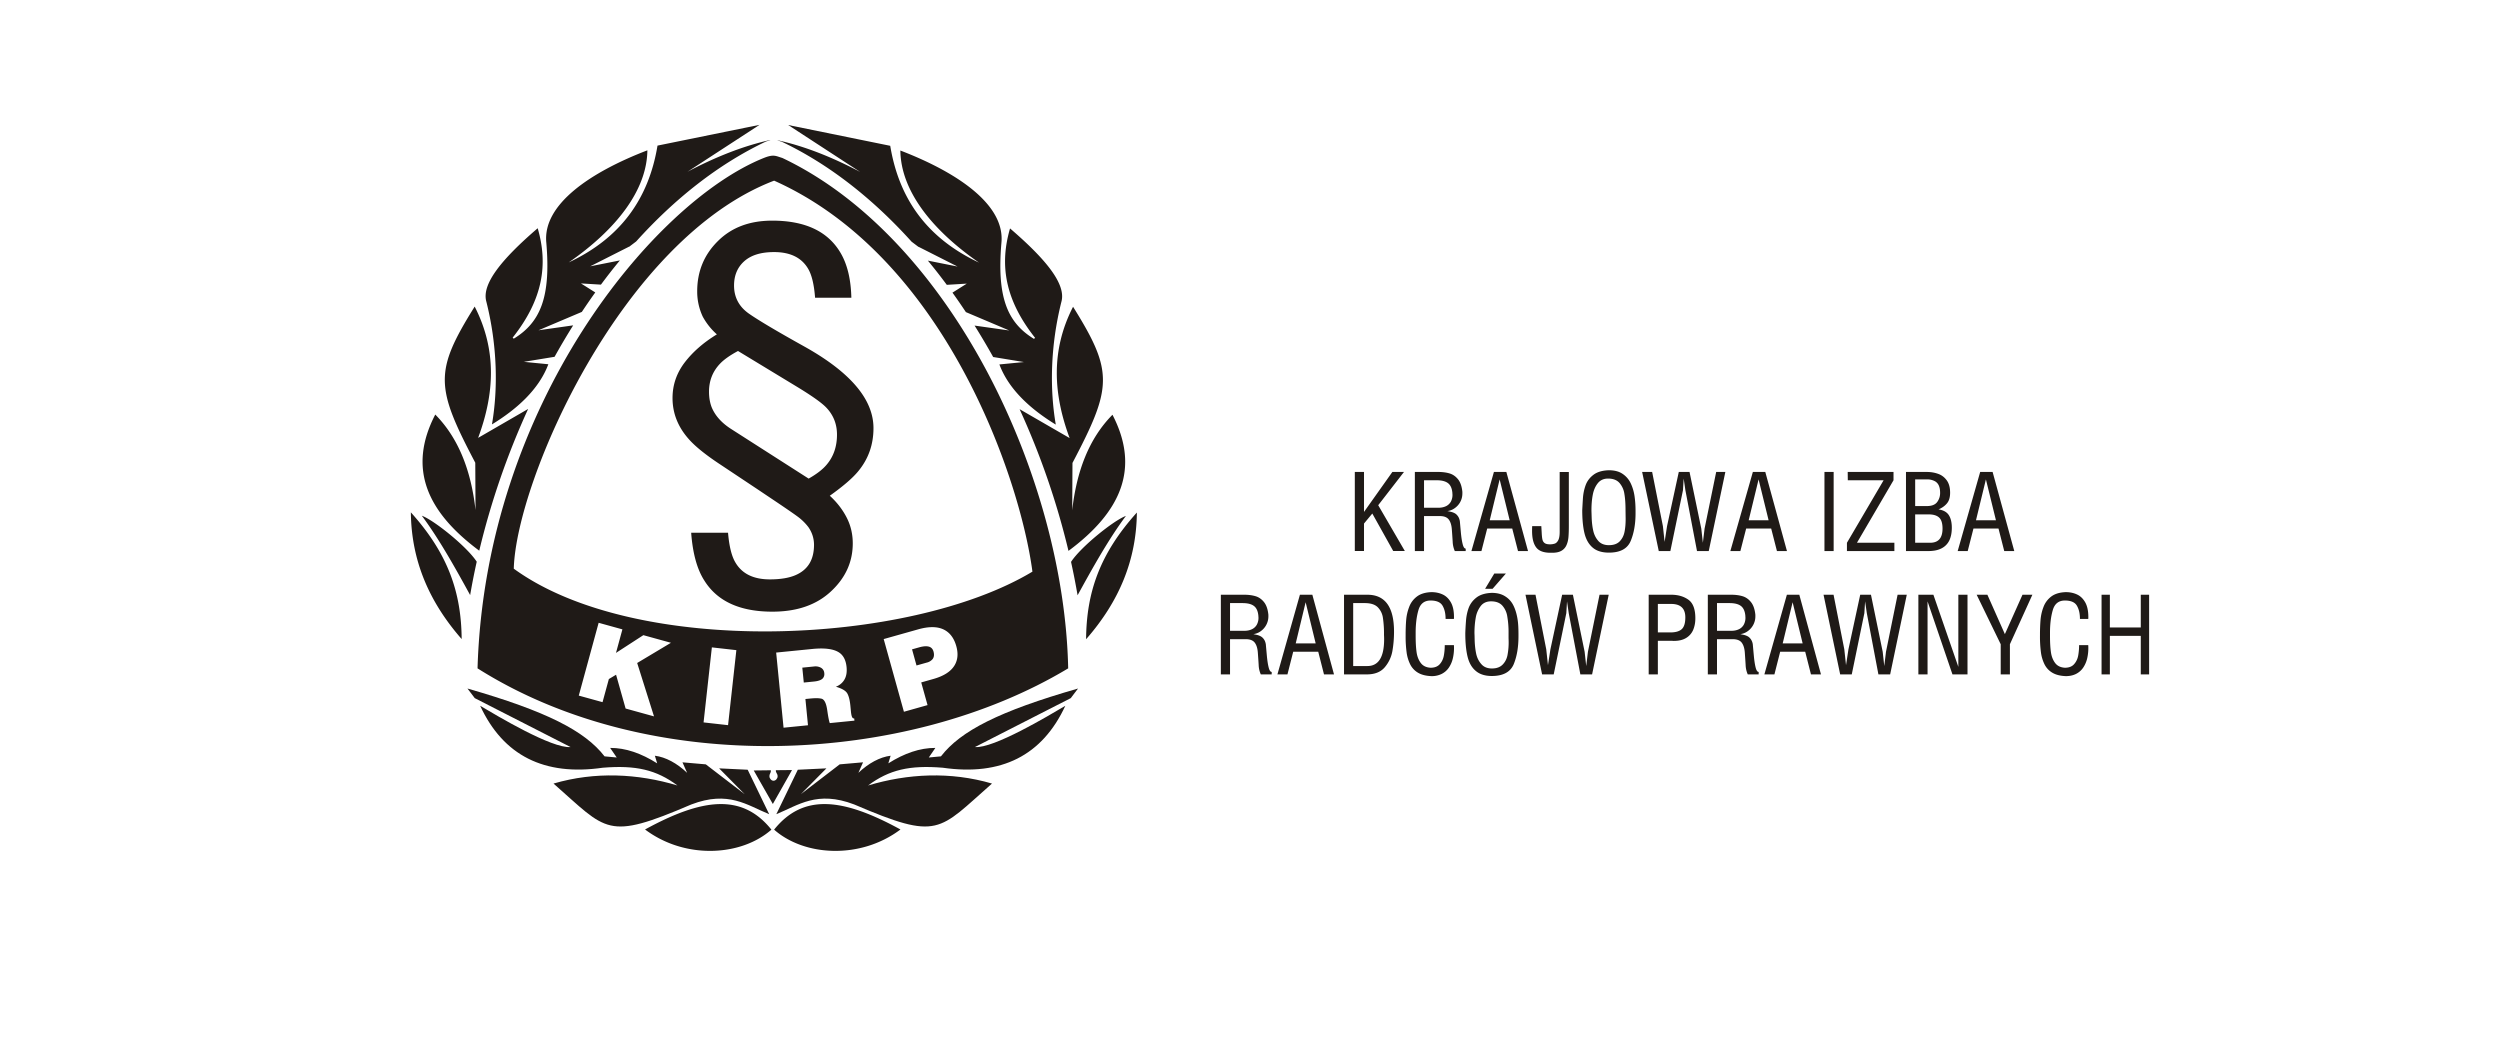 <svg clip-rule="evenodd" fill-rule="evenodd" height="1044" image-rendering="optimizeQuality" shape-rendering="geometricPrecision" text-rendering="geometricPrecision" viewBox="-3.666 -7.63 109.908 63.809" width="2500" xmlns="http://www.w3.org/2000/svg"><g fill="#1f1a17"><path d="m103.335 33.589v-4.869h.508v2.002h1.889v-2.002h.51v4.869h-.51v-2.356h-1.889v2.356zm-3.764-2.354c0-.379.011-.703.034-.97.022-.268.08-.532.179-.791.096-.26.255-.474.475-.643.22-.167.517-.257.889-.27.251 0 .48.047.687.143.206.095.373.256.501.482.127.225.191.524.191.893a.825.825 0 0 1 -.006.122h-.507c0-.33-.062-.6-.186-.81-.122-.211-.368-.317-.733-.317-.38 0-.628.195-.741.587-.114.394-.17.854-.17 1.382v.19c0 .389.018.714.054.979.035.266.12.49.254.672.133.182.334.282.603.298.247 0 .436-.073.563-.22.13-.147.211-.32.248-.52s.056-.415.056-.644h.559a2.781 2.781 0 0 1 -.07.834 1.69 1.69 0 0 1 -.243.55 1.15 1.15 0 0 1 -.43.376c-.179.091-.39.137-.63.137-.335-.014-.606-.082-.816-.206a1.227 1.227 0 0 1 -.479-.507 2.338 2.338 0 0 1 -.224-.747 7.425 7.425 0 0 1 -.058-1zm-2.4 2.354v-1.844l-1.47-3.025h.656l1.069 2.408 1.076-2.408h.605l-1.374 3.025v1.844zm-5.032 0v-4.869h.918l1.525 4.41v-4.41h.56v4.869h-.92l-1.522-4.462v4.462h-.56zm-4.78 0-1.016-4.869h.612l.657 3.335.105.97.148-.97.719-3.335h.657l.717 3.484.096.875.106-.875.709-3.484h.561l-1.016 4.869h-.718l-.708-3.74-.106-.722-.045.722-.77 3.74zm-2.294-1.896-.612-2.514-.607 2.514zm-2.338 1.896 1.375-4.869h.76l1.324 4.869h-.612l-.352-1.385h-1.53l-.352 1.385zm-2.896-2.664h.866c.185 0 .343-.033.474-.097a.664.664 0 0 0 .297-.278.877.877 0 0 0 .098-.49.808.808 0 0 1 -.003-.062c-.026-.276-.116-.473-.27-.591-.155-.118-.388-.176-.7-.176h-.762zm-.561 2.664v-4.869h1.427c.26 0 .491.03.693.09.202.061.375.181.519.362.144.18.233.439.267.775v.092a1.107 1.107 0 0 1 -.482.919.976.976 0 0 1 -.438.17l.203.044a.98.98 0 0 1 .233.082c.074.037.14.095.2.176a.73.73 0 0 1 .126.315c.019.207.04.448.066.721s.06.504.106.691c.046.188.108.281.187.281v.151h-.666a1.554 1.554 0 0 1 -.13-.577c-.014-.241-.032-.493-.05-.758-.02-.264-.084-.466-.19-.606-.107-.14-.288-.211-.547-.211h-.963v2.152zm-3.054-2.565h.762c.32 0 .553-.067.7-.202.145-.134.217-.373.217-.718 0-.547-.288-.821-.865-.821h-.814v1.74zm-.56 2.565v-4.869h1.374c.418 0 .769.102 1.052.304.284.202.426.58.426 1.133 0 .26-.043.496-.13.704a1.058 1.058 0 0 1 -.425.496c-.198.124-.45.185-.76.185a.68.68 0 0 1 -.111-.007h-.866v2.054zm-6.514 0-1.016-4.869h.612l.657 3.335.105.97.15-.97.717-3.335h.657l.717 3.484.097.875.105-.875.709-3.484h.561l-1.016 4.869h-.717l-.71-3.74-.105-.722-.044.722-.77 3.74zm-2.923-6.165h.71l-.813.932h-.457zm-1.212 3.643.006.14.007.306c.009.29.04.56.091.807.053.249.157.46.313.637.153.18.37.27.651.27.284 0 .5-.08.653-.236.152-.154.252-.347.298-.58a4.195 4.195 0 0 0 .069-.924 4.456 4.456 0 0 1 -.004-.157v-.263a5.58 5.58 0 0 0 -.078-1.017 1.285 1.285 0 0 0 -.306-.67c-.157-.171-.385-.256-.684-.256-.272 0-.483.094-.63.282a1.62 1.62 0 0 0 -.308.716c-.052.295-.078.61-.078.945zm-.56.007c.007-.215.02-.455.04-.723.018-.291.073-.562.162-.814.092-.251.25-.466.475-.642.23-.18.546-.275.945-.289.334 0 .612.075.834.224.223.144.39.34.502.583.104.219.183.48.233.788.04.231.059.54.059.925v.138c0 .663-.097 1.231-.293 1.707-.204.476-.65.715-1.335.715-.418 0-.748-.106-.99-.317-.238-.2-.403-.49-.495-.872s-.137-.857-.137-1.423zm-3.647.16c0-.378.011-.702.034-.97.022-.267.081-.531.18-.79.095-.26.254-.474.475-.643.22-.167.516-.257.887-.27.252 0 .481.047.688.143.206.095.373.256.501.482.127.225.191.524.191.893a.882.882 0 0 1 -.006.122h-.507c0-.33-.062-.6-.186-.81-.122-.211-.368-.317-.733-.317-.38 0-.628.195-.741.587-.114.394-.17.854-.17 1.382v.19c0 .389.018.714.054.979.035.266.12.49.254.672.133.182.334.282.603.298.248 0 .436-.073.564-.22.13-.147.21-.32.247-.52.038-.2.056-.415.056-.644h.56a2.765 2.765 0 0 1 -.071.834 1.66 1.66 0 0 1 -.243.55c-.11.159-.253.285-.43.376a1.365 1.365 0 0 1 -.63.137c-.335-.014-.606-.082-.816-.206a1.227 1.227 0 0 1 -.478-.507 2.326 2.326 0 0 1 -.224-.747 7.392 7.392 0 0 1 -.059-1zm-3.205 1.844h.868c.682 0 1.023-.547 1.023-1.64a3.945 3.945 0 0 0 -.008-.257 6.64 6.64 0 0 0 -.067-1.054 1.143 1.143 0 0 0 -.321-.65c-.171-.164-.433-.246-.785-.246h-.71zm-.56.511v-4.869h1.428c1.086 0 1.628.753 1.628 2.257 0 .406-.032.796-.097 1.169a2.096 2.096 0 0 1 -.464 1.001c-.246.294-.613.442-1.1.442h-1.397zm-1.733-1.896-.613-2.514-.606 2.514zm-2.338 1.896 1.375-4.869h.76l1.324 4.869h-.612l-.352-1.385h-1.53l-.352 1.385zm-2.896-2.664h.865c.186 0 .344-.033.474-.097a.667.667 0 0 0 .298-.278.867.867 0 0 0 .098-.49.808.808 0 0 1 -.004-.062c-.026-.276-.115-.473-.27-.591-.154-.118-.387-.176-.7-.176h-.761zm-.561 2.664v-4.869h1.426c.26 0 .492.03.694.09.202.061.374.181.519.362.144.18.232.439.266.775v.092a1.111 1.111 0 0 1 -.481.919.974.974 0 0 1 -.438.17l.203.044a.982.982 0 0 1 .232.082.563.563 0 0 1 .201.176c.061.081.103.186.126.315l.065.721c.026.273.061.504.107.691.046.188.107.281.187.281v.151h-.666a1.54 1.54 0 0 1 -.13-.577c-.014-.241-.032-.493-.051-.758-.02-.264-.083-.466-.19-.606s-.288-.211-.546-.211h-.963v2.152zm47.373-9.422-.613-2.496-.606 2.496h1.218zm-2.338 1.883 1.375-4.834h.76l1.324 4.834h-.613l-.351-1.375h-1.531l-.351 1.375zm-2.6-.507h.918c.504 0 .756-.29.756-.868 0-.32-.07-.544-.21-.673-.14-.13-.355-.193-.649-.193h-.814v1.734zm.71-2.242c.3 0 .51-.08.631-.24a.912.912 0 0 0 .184-.575c0-.17-.024-.312-.073-.426a.556.556 0 0 0 -.228-.268.974.974 0 0 0 -.409-.12h-.814v1.628h.71zm-1.27 2.749v-4.834h1.27c.248 0 .479.038.693.115.215.075.39.208.528.397s.206.441.206.758c0 .28-.064.497-.193.65-.13.156-.3.278-.516.367.306.048.518.17.637.363.118.192.176.444.176.757 0 .298-.048.552-.146.764a1.049 1.049 0 0 1 -.467.49c-.214.115-.484.173-.813.173h-1.376zm-3.608-.507 2.241-3.82h-2.189l-.006-.507h2.8v.507l-2.234 3.82h2.287v.507h-2.9v-.507zm-1.375.507v-4.834h.562v4.834zm-3.414-1.883-.612-2.496-.605 2.496zm-2.337 1.883 1.375-4.834h.76l1.324 4.834h-.612l-.352-1.375h-1.53l-.353 1.375zm-4.376 0-1.016-4.834h.612l.657 3.31.105.964.149-.964.717-3.31h.657l.718 3.46.097.867.105-.868.709-3.459h.56l-1.015 4.834h-.718l-.709-3.714-.105-.716-.044.716-.77 3.714h-.71zm-4.115-2.497.014.44c.009.29.04.559.094.804.053.245.156.456.31.632.154.175.37.262.65.262.286 0 .504-.077.656-.23.15-.154.25-.346.297-.578.047-.231.07-.495.07-.795l-.004-.276-.003-.259c0-.401-.024-.739-.073-1.011a1.292 1.292 0 0 0 -.308-.666c-.157-.17-.385-.256-.686-.256-.268 0-.478.095-.629.285-.152.19-.254.426-.307.71-.055.283-.08.597-.08.938zm-.562.002c.01-.193.023-.432.041-.717s.073-.552.163-.804.25-.466.477-.64c.228-.176.545-.27.948-.282.337 0 .616.072.834.219.22.146.385.34.5.579.114.241.192.502.233.783s.062.585.062.914v.137c0 .655-.1 1.22-.298 1.693-.2.473-.642.71-1.33.71-.425 0-.757-.104-.995-.31-.239-.205-.404-.495-.497-.871-.092-.376-.138-.847-.138-1.411zm-3.06.971h.559l.022.383c.01.22.028.373.052.459.024.087.07.153.137.2.069.048.17.071.305.071a.912.912 0 0 0 .312-.046c.084-.032.154-.102.21-.213.055-.112.083-.28.083-.503v-3.66h.56v3.31c0 .277-.008.508-.025.69-.018.183-.06.346-.126.487a.724.724 0 0 1 -.308.333c-.139.08-.325.118-.557.118h-.103c-.426 0-.72-.112-.883-.337-.164-.223-.245-.554-.245-.993 0-.134.003-.235.007-.299zm-1.376-.359-.612-2.496-.606 2.496zm-2.337 1.883 1.375-4.834h.76l1.324 4.834h-.612l-.352-1.375h-1.531l-.352 1.375zm-2.897-2.645h.866c.185 0 .344-.033.474-.096a.673.673 0 0 0 .298-.276.866.866 0 0 0 .097-.487.682.682 0 0 1 -.003-.06c-.026-.275-.115-.47-.27-.588-.155-.116-.388-.175-.7-.175h-.762zm-.56 2.645v-4.834h1.426c.26 0 .492.03.693.09.202.06.375.18.52.359.144.179.232.435.265.77v.09c0 .196-.046.374-.134.533a1.11 1.11 0 0 1 -.347.38.96.96 0 0 1 -.437.169c.054.01.123.025.203.043a.952.952 0 0 1 .232.082c.074.036.141.094.2.175.062.08.104.184.127.312l.065.716c.026.27.06.5.107.685.045.187.107.28.186.28v.15h-.665a1.525 1.525 0 0 1 -.13-.574 55.738 55.738 0 0 0 -.052-.75c-.02-.264-.082-.465-.189-.604-.107-.14-.288-.21-.547-.21h-.963v2.138zm-3.67 0v-4.834h.562v2.443l1.733-2.443h.71l-1.575 2.033 1.628 2.8h-.71l-1.279-2.292-.507.612v1.68h-.561zm-35.492-22.638c10.454 4.669 15.04 18.206 15.788 23.897-7.57 4.546-24.241 5.248-31.7-.181.15-5.399 6.603-20.16 15.912-23.716zm8.43 28.646.273.986.625-.176a.664.664 0 0 0 .357-.213c.09-.119.108-.273.056-.462-.04-.143-.119-.239-.237-.285-.15-.06-.365-.05-.646.03zm-6.707 1.119.09.91.626-.062c.26-.026.44-.09.536-.194a.394.394 0 0 0 .09-.318.402.402 0 0 0 -.198-.328.685.685 0 0 0 -.429-.08zm4.974-1.747 2.111-.595c.633-.178 1.143-.178 1.532 0 .388.179.654.523.795 1.031.123.44.092.82-.091 1.143-.221.39-.659.677-1.312.861l-.741.21.386 1.386-1.444.407zm-17.422-.995 1.452.402-.392 1.438 1.673-1.084 1.686.466-2.064 1.235 1.029 3.263-1.736-.48-.583-2.066-.441.264-.386 1.413-1.452-.401zm6.92 1.503 1.497.169-.507 4.585-1.497-.168zm3.93.317 2.208-.22c.78-.077 1.335 0 1.664.234.248.177.391.468.432.876.03.314-.016.572-.139.773a1 1 0 0 1 -.517.424c.364.106.593.239.691.398.096.16.16.41.195.75l.034.355c.016.166.04.281.07.347s.074.096.133.09l.013.134-1.506.15c-.044-.103-.096-.367-.157-.791-.06-.426-.178-.66-.353-.702a1.533 1.533 0 0 0 -.316-.03c-.115 0-.263.01-.445.029l-.22.021.157 1.605-1.493.149zm.38-30.229c10.37 4.927 17.23 19.612 17.468 31.194-9.848 5.926-25.457 6.729-36.1 0 .475-16.097 10.765-28.48 17.485-31.19.621-.252.746-.122 1.148-.004z"/><path d="m22.337 42.133 1.313-2.717 1.748-.084-1.558 1.575 2.371-1.82 1.427-.125-.285.643c.617-.584 1.31-.964 1.97-1.045l-.14.466c.975-.615 1.934-.948 2.875-.944l-.402.586.743-.07c1.208-1.559 3.553-2.759 8.379-4.146l-.445.588-5.857 2.99c1.143.096 4.464-1.896 5.525-2.522-1.41 3.042-3.91 4.304-7.494 3.785-2.022-.164-3.265.121-4.564 1.086 2.424-.728 5.03-.863 7.576-.118-3.298 2.892-3.216 3.507-8.424 1.276-2.27-.866-3.408.048-4.758.596zm-1.381-2.673 1.168 2.05 1.173-2.075-.99.01c-.006.18.109.191.109.374 0 .128-.112.27-.25.27s-.25-.142-.25-.27c0-.188.102-.19.085-.371l-1.044.013zm.944 2.673-1.313-2.717-1.747-.084 1.558 1.575-2.371-1.82-1.427-.124.285.642c-.617-.584-1.31-.964-1.971-1.045l.141.466c-.975-.615-1.934-.949-2.875-.944l.402.586-.743-.07c-1.208-1.559-3.554-2.759-8.38-4.146l.446.588 5.856 2.99c-1.143.096-4.463-1.896-5.525-2.522 1.412 3.042 3.91 4.304 7.495 3.785 2.021-.164 3.264.121 4.563 1.085-2.423-.727-5.03-.862-7.575-.117 3.298 2.892 3.216 3.507 8.423 1.277 2.27-.867 3.409.047 4.758.595z"/><path d="m22.036 43.077c-1.785-2.225-4.209-1.933-7.722-.009 2.446 1.84 5.874 1.642 7.722.01zm8.994-35.614-.425-.321c-2.343-2.596-5.008-4.718-7.937-6.11-.092-.027-.172-.055-.245-.079l-.02-.014c1.687.37 3.374 1.05 5.06 1.941l-4.4-2.868 6.236 1.27c.544 3.292 2.297 5.67 5.428 7.14-2.916-2.02-4.78-4.42-4.809-6.852 3.505 1.347 6.414 3.32 6.176 5.652-.28 3.3.348 4.858 1.992 5.862l.066-.066c-1.863-2.35-2.172-4.489-1.53-6.686 2.244 1.928 3.43 3.423 3.14 4.48-.681 2.703-.716 5.355-.344 7.51-1.488-.91-2.86-2.112-3.447-3.677l1.5-.146-1.88-.308a42.566 42.566 0 0 0 -1.137-1.922l2.12.3-2.651-1.123c-.267-.402-.54-.8-.82-1.19l.875-.551-1.222.074c-.374-.506-.76-1-1.156-1.48l1.813.362-2.376-1.203-.008.005zm10.24 23.977c.023-2.815.802-5.188 3.104-7.744-.028 2.912-1.085 5.44-3.104 7.744zm-.92-4.726c.596-.924 2.628-2.55 3.354-2.811-1.066 1.432-2.05 3.202-2.954 4.85a43.79 43.79 0 0 0 -.4-2.04zm-3.144-9.336 3.058 1.767c-.986-2.654-1.175-5.323.21-8.025 2.483 3.98 2.396 4.915-.036 9.544l-.016 2.891c.267-2.367 1.013-4.368 2.46-5.835 1.718 3.31.486 5.964-2.688 8.32a47.048 47.048 0 0 0 -2.988-8.662zm-15.004 25.699c1.784-2.225 4.208-1.933 7.722-.009-2.446 1.84-5.873 1.642-7.722.01zm-19.097-11.648c-.023-2.814-.803-5.187-3.105-7.744.03 2.912 1.086 5.44 3.105 7.744zm10.24-23.979.425-.321c2.342-2.597 5.007-4.718 7.936-6.11.093-.027.172-.055.246-.079l.02-.015c-1.688.372-3.374 1.052-5.062 1.942l4.402-2.867-6.237 1.27c-.543 3.292-2.297 5.67-5.427 7.14 2.916-2.02 4.78-4.42 4.808-6.852-3.504 1.346-6.414 3.32-6.176 5.652.28 3.3-.348 4.857-1.991 5.861l-.067-.064c1.864-2.351 2.172-4.49 1.53-6.687-2.243 1.928-3.429 3.424-3.14 4.479.682 2.704.717 5.356.345 7.51 1.488-.91 2.859-2.111 3.446-3.676l-1.499-.147 1.88-.308c.364-.652.742-1.294 1.137-1.922l-2.12.301 2.65-1.123c.267-.403.54-.8.82-1.19l-.875-.551 1.222.074c.375-.506.76-1 1.157-1.48l-1.813.361 2.376-1.202.007.005zm-6.177 9.915-3.057 1.768c.985-2.653 1.174-5.323-.21-8.025-2.484 3.98-2.397 4.915.036 9.544l.015 2.891c-.267-2.367-1.013-4.368-2.46-5.836-1.717 3.311-.486 5.965 2.688 8.321a47.142 47.142 0 0 1 2.988-8.663zm-3.142 9.337c-.597-.924-2.63-2.551-3.356-2.811 1.066 1.432 2.05 3.201 2.954 4.85.116-.677.25-1.357.402-2.04zm13.475-16.524c0-1.214.42-2.238 1.262-3.07.839-.837 1.945-1.252 3.324-1.252 2.027 0 3.423.664 4.192 1.998.402.694.618 1.6.644 2.714h-2.217c-.06-.798-.199-1.385-.42-1.762-.397-.686-1.093-1.029-2.087-1.029-.795 0-1.4.184-1.82.557-.418.373-.626.87-.626 1.492 0 .36.078.686.233.974.156.292.393.545.705.759.622.429 1.733 1.085 3.328 1.973 2.838 1.578 4.256 3.242 4.256 5.004 0 .995-.302 1.865-.912 2.612-.345.429-.933.935-1.758 1.522.445.407.79.858 1.036 1.342.248.485.368 1.008.368 1.57 0 1.132-.445 2.11-1.331 2.933-.886.828-2.079 1.24-3.582 1.24-1.984 0-3.372-.635-4.163-1.909-.44-.686-.708-1.66-.8-2.916h2.253c.069.819.216 1.423.445 1.81.402.695 1.106 1.042 2.113 1.042.657 0 1.184-.09 1.582-.266.744-.326 1.115-.94 1.115-1.844 0-.386-.112-.747-.341-1.08a3.218 3.218 0 0 0 -.571-.58c-.134-.107-.575-.416-1.318-.917l-1.254-.841-2.25-1.497c-.896-.591-1.535-1.11-1.916-1.543-.665-.746-.998-1.583-.998-2.514 0-.805.25-1.53.748-2.182.497-.647 1.153-1.218 1.962-1.711a4.034 4.034 0 0 1 -.86-1.08 3.598 3.598 0 0 1 -.342-1.549zm6.811 11.445c.498-.282.864-.566 1.102-.853.42-.493.631-1.106.631-1.835 0-.652-.224-1.21-.67-1.669-.28-.287-.843-.686-1.698-1.209l-3.682-2.234c-.497.266-.864.528-1.102.78-.445.468-.67 1.039-.67 1.707 0 .36.056.678.164.956.212.511.605.949 1.176 1.317l4.75 3.04z"/></g></svg>